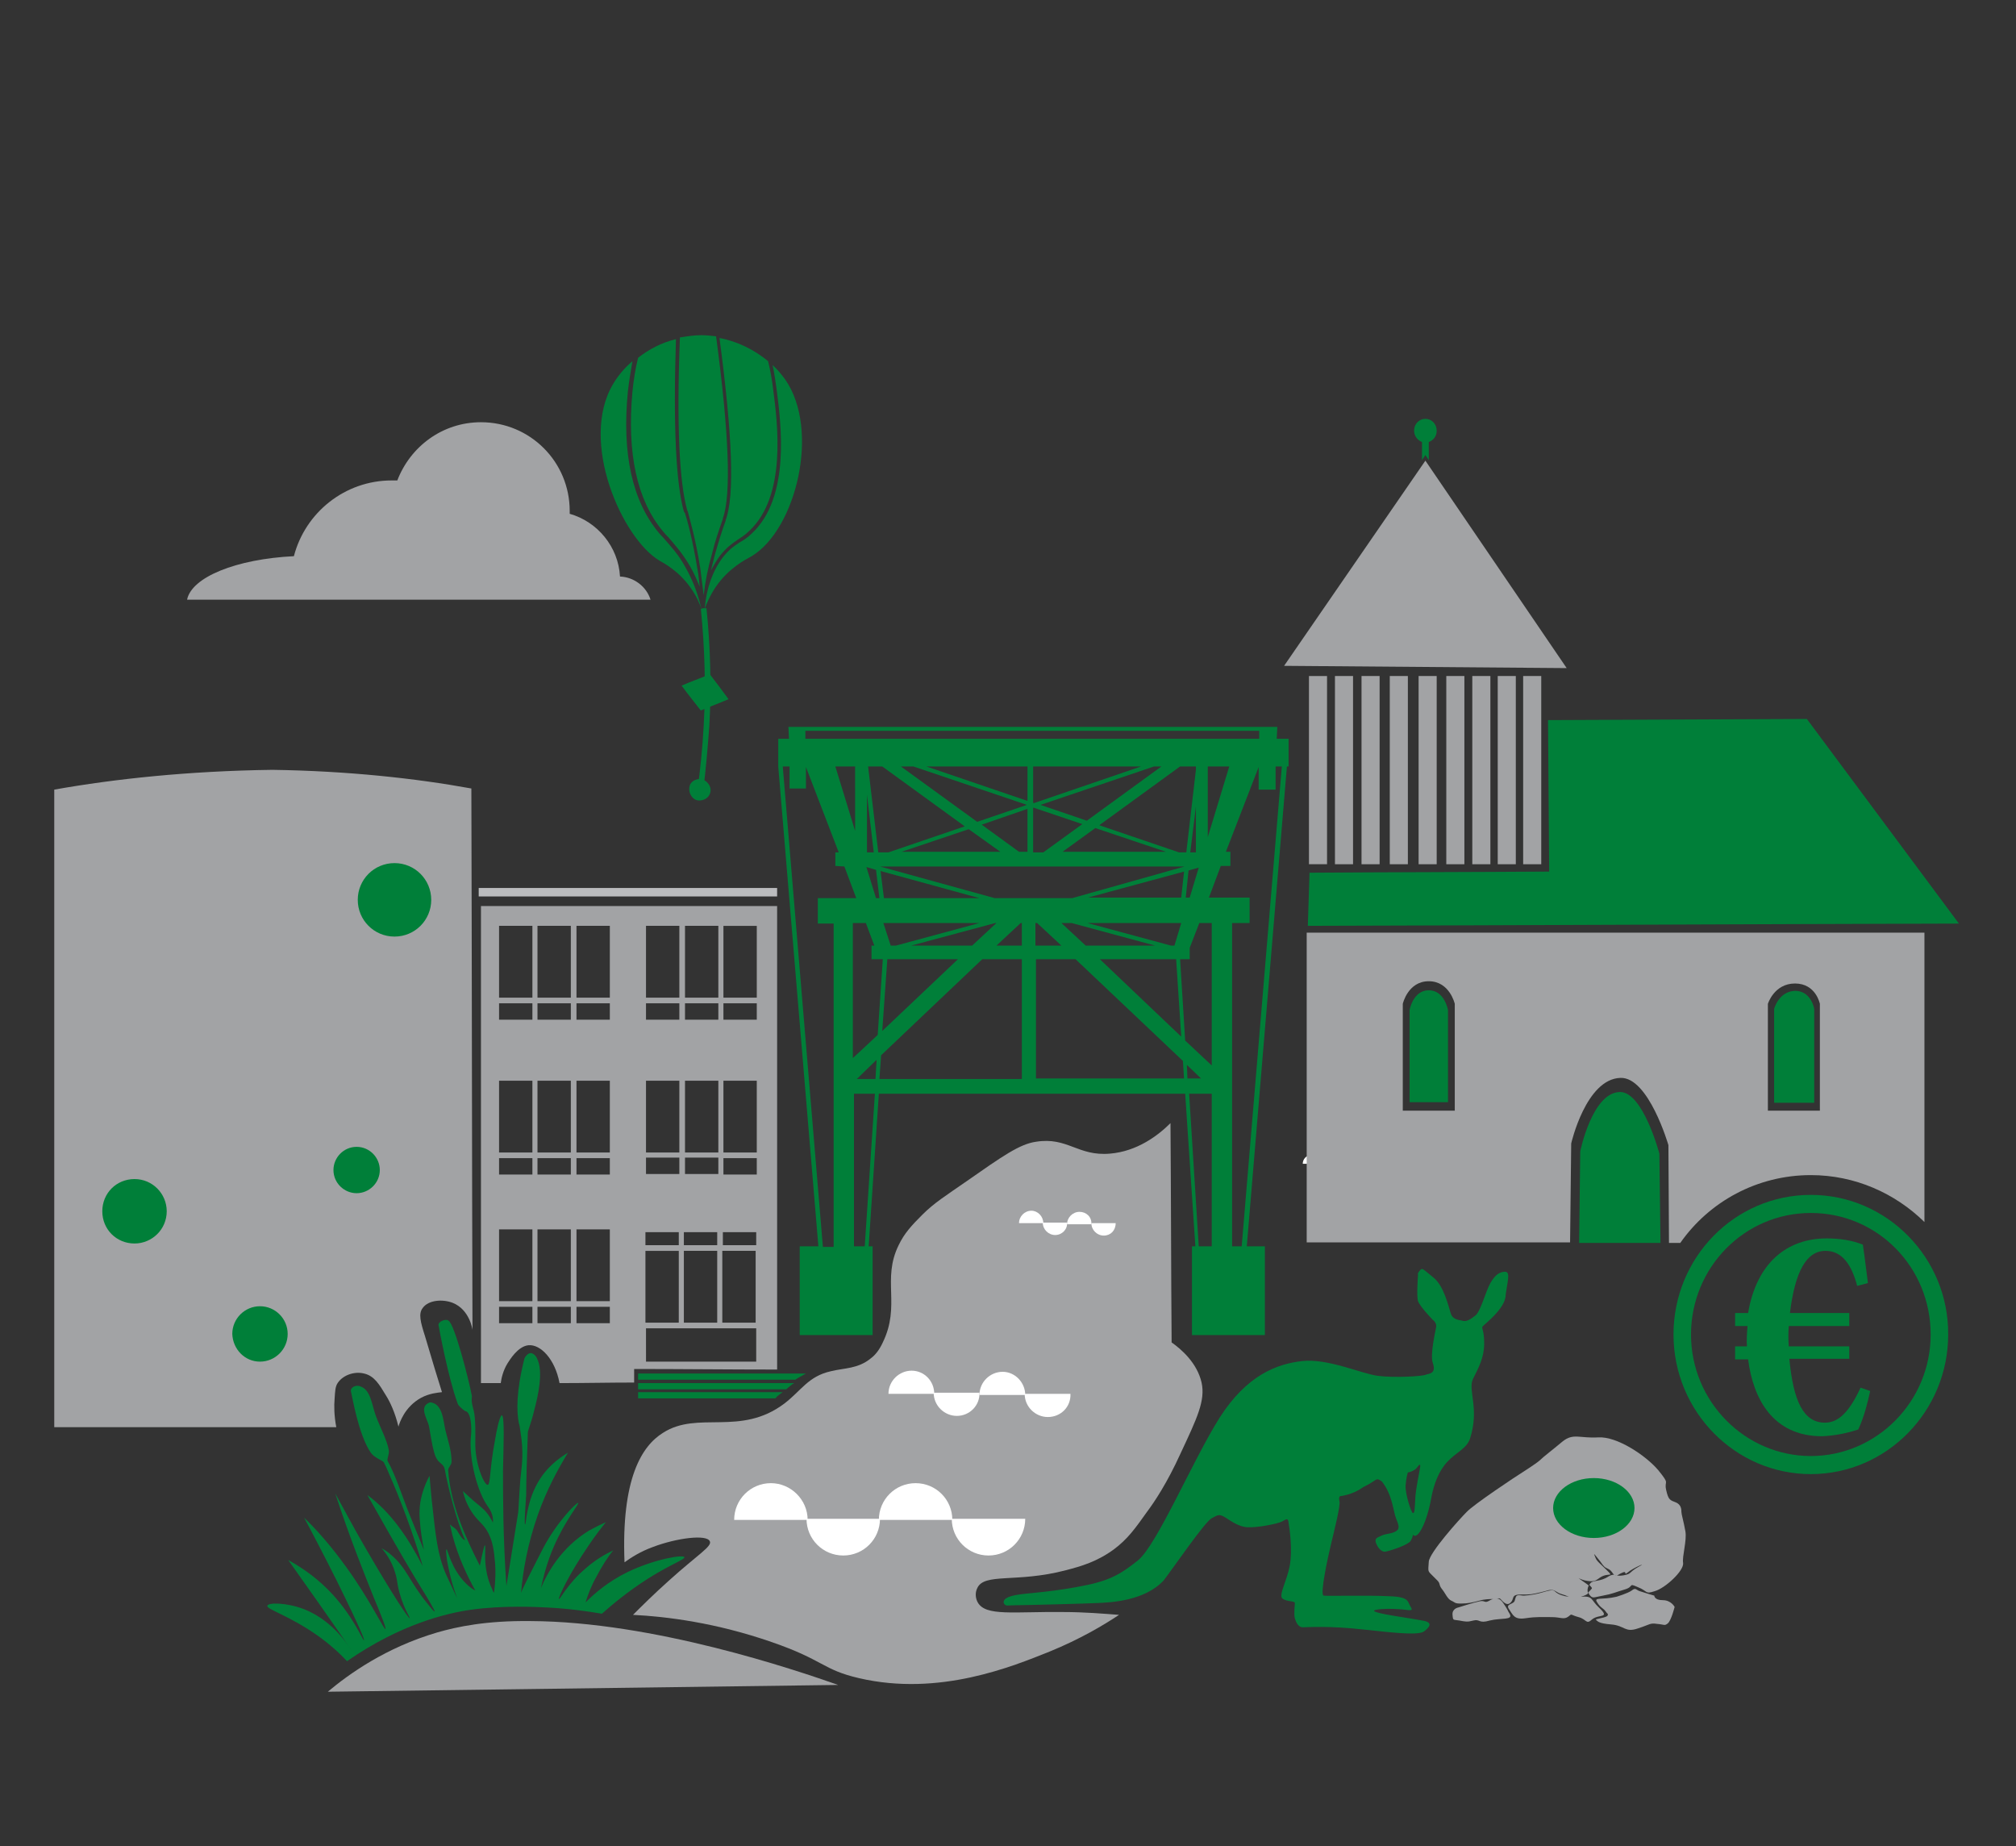 <svg xmlns="http://www.w3.org/2000/svg" xmlns:xlink="http://www.w3.org/1999/xlink" viewBox="0 0 356.7 326.6" style="enable-background:new 0 0 356.7 326.6" xml:space="preserve"><rect x="0" y="0" width="356.7" height="326.6" fill="#333333" stroke="none"/><style>.st1{display:inline}.st3{fill:#8a8c8e}.st4,.st5{display:inline;fill:#931326}.st5{fill:#8a8c8e}.st7{fill:#931326}.st8{fill:#a2a3a5}.st10{fill:#fff}.st21,.st22,.st23{display:inline;fill:#a2a3a5}.st22,.st23{fill:#007f39}.st23{fill:#fff}.st24{fill:#007f39}.st25{fill:none}.st26{display:inline;fill:#007f39;stroke:#931326;stroke-width:.1;stroke-miterlimit:10}</style><g id="Ebene_2"><path class="st8" d="M207.3 237.5c-.1-12.9-.1-25.9-.2-38.8-2.2 2.2-5.9 5-10.7 5.4-5.7.5-7.5-3-13.1-2.1-2.9.4-6 2.6-12.3 7-3.6 2.5-5.7 3.8-7.8 5.9-1.9 1.9-3.2 3.3-4.2 5.4-3 6.1.4 10.6-2.8 17.2-.6 1.3-1.3 2.2-2.1 2.8-2.3 1.9-4.7 1.7-7.1 2.3-4 .9-5.2 3.4-8.2 5.7-7.8 5.9-15.3 1.2-21.5 5.2-3.7 2.3-7.4 8-6.8 22.9 1.1-.8 2.8-1.9 5-2.7 4.2-1.6 9.6-2.3 10.1-1 .4.9-2.1 2.3-7.2 6.9-2.8 2.5-5 4.7-6.4 6.1 6 .3 14.7 1.4 24.5 4.8 9.3 3.2 9 4.9 15.5 6.4 14.2 3.3 27.2-2.1 33.7-4.7 5.4-2.2 9.6-4.7 12.3-6.5-2.7-.2-6.1-.5-9.9-.5-8.7-.1-13.7.8-15.1-1.7-.4-.7-.5-1.7-.1-2.5 1.2-2.8 7-.9 15.7-3.2 2.7-.7 5.5-1.5 8.5-3.7 2.4-1.8 3.7-3.6 5.9-6.7 1.2-1.6 3.5-5 5.9-10.3 2.9-6.2 4.4-9.3 3.7-12.5-.8-3.5-3.6-5.9-5.3-7.1z"/><path class="st10" d="M161.3 242.5c-2.2 0-4.1 1.8-4.1 4.1h8.1c0-2.3-1.8-4.1-4-4.1z"/><path class="st10" d="M169.3 250.5c-2.2 0-4.1-1.8-4.1-4.1h8.1c.1 2.2-1.7 4.1-4 4.1z"/><path class="st10" d="M177.4 242.7c-2.2 0-4.1 1.8-4.1 4.1h8.1c0-2.2-1.8-4.1-4-4.1z"/><path class="st10" d="M185.4 250.7c-2.2 0-4.1-1.8-4.1-4.1h8.1c.1 2.3-1.7 4.1-4 4.1zM174.4 159c-1.1 0-2 .9-2 2h4c0-1.1-.9-2-2-2zM178.4 163c-1.1 0-2-.9-2-2h4c0 1.1-.9 2-2 2zM182.3 159c-1.1 0-2 .9-2 2h4c0-1.1-.9-2-2-2zM136.4 262.4c-3.6 0-6.5 2.9-6.5 6.5h13c0-3.6-3-6.5-6.5-6.5z"/><path class="st10" d="M149.2 275.2c-3.6 0-6.5-2.9-6.5-6.5h13c0 3.6-2.9 6.5-6.5 6.5z"/><path class="st10" d="M162 262.4c-3.6 0-6.5 2.9-6.5 6.5h13c0-3.6-2.9-6.5-6.5-6.5z"/><path class="st10" d="M174.9 275.2c-3.6 0-6.5-2.9-6.5-6.5h13c0 3.6-2.9 6.5-6.5 6.5zM182.5 214.2c-1.2 0-2.2 1-2.2 2.2h4.3c0-1.2-1-2.2-2.1-2.2z"/><path class="st10" d="M186.7 218.5c-1.2 0-2.2-1-2.2-2.2h4.3c.1 1.2-.9 2.2-2.1 2.2z"/><path class="st10" d="M191 214.4c-1.2 0-2.2 1-2.2 2.2h4.3c.1-1.3-.9-2.2-2.1-2.2z"/><path class="st10" d="M195.3 218.6c-1.2 0-2.2-1-2.2-2.2h4.3c0 1.3-.9 2.2-2.1 2.2zM231.9 204.4c-.8 0-1.4.7-1.4 1.5h2.8c0-.8-.6-1.5-1.4-1.5zM234.7 207.4c-.8 0-1.4-.7-1.4-1.5h2.8c0 .8-.6 1.5-1.4 1.5zM237.5 204.5c-.8 0-1.4.7-1.4 1.5h2.8c0-.8-.7-1.5-1.4-1.5zM240.3 207.5c-.8 0-1.4-.7-1.4-1.5h2.8c0 .8-.7 1.5-1.4 1.5z"/><path class="st25" d="M227.2 74.7h119.4v145.2H227.2z"/><path class="st8" d="M231.6 119.6h3.2v33.3h-3.2zM227.2 117.8l50 .4-25-36.7z"/><path class="st24" d="m273.9 127.4.2 26.8c-14.1.1-28.2.1-42.4.2-.1 3.1-.2 6.3-.3 9.4 38.4-.1 76.8-.3 115.2-.4l-26.9-36.2-45.8.2z"/><path class="st8" d="M236.2 119.6h3.2v33.3h-3.2zM240.9 119.6h3.2v33.3h-3.2zM245.9 119.6h3.2v33.3h-3.2zM251 119.6h3.2v33.3H251zM255.9 119.6h3.2v33.3h-3.2zM260.5 119.6h3.2v33.3h-3.2zM269.5 119.6h3.2v33.3h-3.2zM265 119.6h3.2v33.3H265z"/><path class="st24" d="M313.9 178.5v16.6h7.1v-16.6s-.5-3.2-3.4-3.2c-2.9.1-3.7 3.2-3.7 3.2M249.4 178.7V195h6.8v-16.3s-.6-3.5-3.4-3.5-3.4 3.5-3.4 3.5M279.6 203.7l-.2 16.2h14.4l-.2-15.8s-2.9-11-7-10.9c-4.9.1-7 10.5-7 10.5M254.2 76.2c0-1.2-.9-2.1-2-2.1s-2 .9-2 2.1c0 .9.6 1.7 1.4 2v3.2l.6-.9.6.9v-3.2c.8-.3 1.4-1 1.4-2M151.1 193.5h3.7l-1.8 27h-1.9v-27zm59.3 0h4v27h-2.3l-1.7-27zm-.4-5.1 2.5 2.4h-2.4l-.1-2.4zm-54.9-.9-.2 3.4h-3.3l3.5-3.4zm1.9-17.8h12.5l-13.4 12.7.9-12.7zm-1.1 17 17.9-17h7v21.2h-25.2l.3-4.2zm27.3-17h7.1l19 18 .2 3.1h-26.2v-21.1zm11.4 0h13.5l.9 13.7-14.4-13.7zm-43.5-6.4h2.1l1.5 4h-.5v2.4h2l-.9 13.4-4.4 4.1v-23.9zm5.2 0h17l-14.8 4h-.9l-1.3-4zm19.8 0h.2l-4.3 4h-10.8l14.9-4zm4.5 0h.2v4h-4.5l4.3-4zm2.6 0h.3l4.3 4h-4.6v-4zm4.6 0h1.8l14.8 4h-12.3l-4.3-4zm4.6 0H209l-1.2 4h-.6l-14.8-4zm17.3 20.8-.9-14.4h1.7v-2l1.7-4.4h2.2v25.2l-4.7-4.4zm-.2-29.9-.5 4.6h-16.5l17-4.6zm-53.7-.1 17.5 4.8h-16.9l-.6-4.8zm54.5-.1 1.8-.5-1.6 5.3h-.7l.5-4.8zm-57-.6 1.7.5.6 5h-.6l-1.7-5.5zm2.4-.1h53.9l-19.9 5.6H176l-20.3-5.6zm15.7-6.6 5.6 4h-17.5l11.9-4zm22.4-.2 12.5 4.2H188l5.8-4.2zm-20.1-.6 8.1-2.8v7.6h-1.5l-6.6-4.8zm9.1-3h.1l8.6 2.9-6.9 5h-1.8v-7.9zm28.8-.2v8.1h-1l1-8.1zm-58.2-2.1 1.2 10.2h-1.2v-10.2zm-14.9-5h1.2v3.9h2.9v-3.8l5.8 15.1h-.6v2.4l1.6.1 2.1 5.6h-6.8v4.5h2.8v57.2h-1.9l-7.1-85zm9.3 0h3.5V147l-3.5-11.4zm5.8 0h2.5l14.6 10.6-13.5 4.6h-1.8l-1.8-15.2zm5.8 0h2.2l20.1 6.8-8.8 3-13.5-9.8zm4.5 0h17.9v6.1l-17.9-6.1zm18.9 6.4v-6.4h19.1l-19 6.5-.1-.1zm1.3.4 20.1-6.8h1.3l-13.2 9.6-8.2-2.8zm10.4 3.6 14.3-10.4h2.8v.6l-1.7 14.6h-1.3l-14.1-4.8zm19.2-10.4h3.8l-3.8 12.5v-12.5zm12 4.2v-4.2h1.1l-7.1 84.9H218v-57.2h3.1v-4.5h-7.2l2.1-5.6h1.7v-2.5h-.8l5.8-15v4h3zm-83.1-10.5h80.2v1.4h-80.3v-1.4zm-3.1-.7.1 2.1h-1.9v4.9l7.1 84.9h-3.3v15.7h12.9v-15.7h-.7l1.8-27h54.2l1.8 27h-.6v15.7h12.9v-15.7h-3.2l7.1-84.9h.3v-4.9h-2.1l.1-2.1h-86.5z"/><defs><path id="SVGID_00000162312163968292557140000015535354731803799205_" d="M177.6 224.5h120.7v64.6H177.6z"/></defs><clipPath id="SVGID_00000002381412365036209460000011416573352319804057_"><use xlink:href="#SVGID_00000162312163968292557140000015535354731803799205_" style="overflow:visible"/></clipPath><path style="clip-path:url(#SVGID_00000002381412365036209460000011416573352319804057_);fill:#007f39" d="M250.4 265.4c-.1 1.7-.1 2.3-.4 2.3-.3 0-1.4-3.5-1.3-4.9.1-1.4.4-2.3.4-2.3s.4 0 1.1-.4c.7-.4.9-1.3 1.1-.8 0 .5-.9 4.4-.9 6.1m15.9-40.4c-1 0-1.8.6-2.6 2s-1.7 4.9-2.6 5.7c-1 .8-1.6 1.1-2.2 1-.6-.2-1.8-.1-2.2-1.3-.4-1.2-1.2-4.9-3.1-6.4-1.9-1.5-1.9-1.8-2.4-1.2-.5.6-.3.7-.3.7s-.3 3.8 0 4.7c.3.9 2.4 3.1 2.6 3.3.3.2.7.7.6 1.3-.1.6-1.1 4.9-.6 6.3.7 2-.7 1.9-1.2 2.1-.5.3-5.7.6-8.6.2-2.9-.4-8.8-3.1-13.3-2.6s-9.8 2.5-14.6 10c-4.8 7.6-11.1 22.6-14.5 25.3-3.4 2.7-5.3 3.7-10.9 4.7-5.6 1-8.5 1-10.7 1.4-2.2.4-2.3 1.2-2 1.6.4.4.5.2 2 .2s12.9-.3 14.7-.4c1.9-.1 8.1-.3 11.5-4 1.7-2.2 7.3-10.4 8.5-11 1.1-.6 1.3-.7 2.1-.3.8.4 2.4 1.8 4.2 1.9 1.8.1 5.3-.6 6.1-1 .8-.4 1.1-.8 1.2.3.2 1.1.7 4.8.2 7.5-.5 2.7-2 5.2-1.3 5.8.7.6 2.2.4 2.2.8s-.2 2 0 2.7c.2.7.6 1.6 1.4 1.6.8 0 4.6-.3 10.8.4 6.3.7 9.8 1 10.7.3.9-.7 1.7-1.6-.4-1.9-2.1-.4-5-.8-6.5-1.1-1.5-.3-2.6-.6-1.6-.8 1.1-.2 2.6-.2 4.1-.1 1.6.1 2.6.5 2-.4-.6-.9-.1-1.8-3.9-1.9-3.8-.2-10.7 0-11.5-.1-.7-.1.7-6.6 1.3-9.1.6-2.5 1.7-6.9 1.5-7.6-.2-.7.1-.9.1-.9s2.2-.2 4.1-1.6c2.7-1.3 2.1-1.8 3.3-1 1.9 2.4 2 5.3 2.5 6.5.4 1.1.8 1.8 0 2.3-.8.5-1.8.4-2.6.8s-1.1.4-1 1.1c.2.7.9 1.9 1.8 1.7 1-.2 4-1.2 4.4-1.9.4-.7.4-1.1.4-1.1s.3.6 1-.2 1.7-3.1 2.3-6.6c.4-2 1.2-4.4 2.8-6.1 1.6-1.7 3.4-2.3 4-4.1 1.7-5.3-.4-8.5.5-10.5 1-2 2-3.8 2-6.3s-.5-2.6-.3-3c.3-.4 4.1-3.2 4.1-5.6.3-2.3.9-4.1-.1-4.1"/><path style="clip-path:url(#SVGID_00000002381412365036209460000011416573352319804057_);fill:#a2a3a5" d="M282.4 286.6c.3.2.3.6 2.7.8 2.4.2 2.4 1.5 4.7.7 2.2-.7 2.1-1 3.4-.8 1.3.1 1.3.4 1.9-.1.6-.5 1.2-2.9 1.2-2.9s-.6-1.2-2.1-1.2-1.5-.8-1.5-.8-1.7-.5-2.6-.8c-.6-.2-.7-.7-1.4-.1-.7.5-2.7 1.1-2.7 1.1-2.6.6-4.1 0-3.4 1 .6 1 1.1 1 1.5 1.6.4.6.5.3.3.8-.6.4-2.3.5-2 .7m15.8-15.7c-.3-1.7-.7-3-.7-3.4 0-.4 0-1.3-1-1.7-1-.4-1.3-.4-1.7-2.2-.4-1.8.8-.8-1.4-3.5-2.2-2.6-7.3-6-10.6-5.8-3.3.2-4.4-.8-6.3.7-1.9 1.6-3.4 2.7-4.1 3.4-.7.6-2.9 2-2.9 2-1.3.8-8.8 5.8-10 7.1-1.3 1.3-6.6 7.2-6.7 8.8-.1 1.6-.2 1.6.4 2.2l1.1 1.1c.6.6.2.7.8 1.5.6.7 1 1.8 1.7 2.1.7.3.5.5 1.7.5s2.1-.2 3.2-.5c1-.3 1.9-.3 2.6-.3-.2 0-.5.1-.8.3-.9.5-.7-.1-1.7.1s-3.8 1.1-3.8 1.1-1.1.2-1 1.3c.1 1.1.1.8 1.2 1 1.1.2 1.4.3 2.5 0 1.2-.3.9.6 2.9 0 2-.5 4.2 0 3.5-1.2-.5-.8-.1-.3-.8-1.4-.4-.6-.8-1.3-1.5-1.3.4 0 .5-.1.7.1.3.3 1.1 1.4 1.8.6.7-.7 0-1.4 1.8-1.4s1.8 0 3.5-.4 1.2-.4 1.9-.4.8.4 1.7.7c.4.1.9.3 1.4.5-1-.1-1.8-.4-2.3-.8-.4-.3-.3-.6-2.3 0-2 .6-3.5.6-3.5.6-1.4-.2-1.2 0-1.5.9-.2.7-1.7.5-1 1.5s.9 1.9 2.9 1.6c2-.3 3.2-.2 4.7-.2s2.1.5 2.9-.1c.7-.6.3-.3 1.8.1s1.3 1.4 2.4.4c1.2-1 3.3-.1 1.2-2.1-1.5-1.4-1-2.1-3.2-1.9.7-.2 1.1-.4 1.3-.6-.2-.5-.1-1 .1-1.4-.5-.4-1.3-.9-1.8-1.3-.3-.2-.6-.3-.6-.3l.6.3c.4.2.9.4 1.6.5 1.3.2 1.6-.2 2.2-.6 1.5-1 2.6.1 1.1-1.4-1-1-1.7-1.5-1.9-2.1-.2-.6-.7-1.3.8.6.8 1.1.7 1 1.5 1.4.6.3.7.8 1 1 .1 0 .3.1.4.1.2 0 .4-.1.7-.3 1.5-.8.4.5 1.3-.2.9-.8 3.8-2 1.9-1-1.9 1.1-1.1 1.2-2.6 1.5-.6.1-1 .1-1.2 0-.2 0-.3 0-.4-.1-.3 0-.6 0-1.1.3-1.5 1-2.7.6-3.2 1.2-.1.1-.1.2-.2.3.3.3.6.6.4.7-.2.2-.3.4-.6.6.1.1.1.3.2.4.6.8.7.5 2.4.2s2.2-.6 3.9-1.1.5-1.2 2.3-.4c1.8.7 1.2 1.3 3 .7 1.8-.5 5.2-3.6 5-5-.2-1.1.7-4 .4-5.6"/><path style="clip-path:url(#SVGID_00000002381412365036209460000011416573352319804057_);fill:#007f39" d="M282 272.1c4 0 7.2-2.4 7.2-5.3s-3.2-5.3-7.2-5.3-7.2 2.4-7.2 5.3 3.2 5.3 7.2 5.3"/><path class="st24" d="M142.6 243h-29.7v1.1h27.8c.6-.4 1.2-.7 1.9-1.1zM137.7 246.9c.2-.2.5-.4.8-.6h-25.6v1.1h24.3c.2-.2.3-.4.5-.5z"/><path class="st8" d="M9.6 139.7v112.8h49.9c-.4-2.1-.4-3.8-.3-5 .1-1.4.1-2.2.6-2.9 1-1.4 3-2 4.6-1.6 1.8.4 2.7 1.9 3.9 3.9.7 1.1 1.6 3 2.2 5.5.2-.7 1.1-3.5 4-5.1 1.5-.8 2.9-.9 3.7-1-.7-2.2-1.7-5.5-3-9.9-.8-2.5-1.2-4-.4-5 1-1.4 3.5-1.6 5.3-.9 3 1.2 3.5 4.7 3.5 4.8-.1-31.9-.1-63.8-.2-95.8-9.9-1.8-21.8-3.1-35.2-3.3-14.9.2-27.9 1.6-38.6 3.5z"/><path class="st24" d="M63.1 211.1c2.2 0 4.1-1.8 4.1-4.1 0-2.2-1.8-4.1-4.1-4.1S59 204.8 59 207c0 2.3 1.9 4.1 4.1 4.1M23.8 220c3.1 0 5.7-2.5 5.7-5.7 0-3.1-2.5-5.7-5.7-5.7s-5.7 2.5-5.7 5.7 2.5 5.7 5.7 5.7M69.8 165.7c3.6 0 6.5-2.9 6.5-6.5s-2.9-6.5-6.5-6.5-6.5 2.9-6.5 6.5 2.9 6.5 6.5 6.5M46 240.9c2.7 0 4.9-2.2 4.9-4.9s-2.2-4.9-4.9-4.9-4.9 2.2-4.9 4.9c.1 2.7 2.2 4.9 4.9 4.9"/><path style="fill:#bbbcbe" d="M84.7 157.1h52.8v1.5H84.7z"/><path class="st8" d="M137.5 160.3H85.1v84.4h3.5c.1-.8.4-2.2 1.2-3.5.4-.6 1.8-3 3.7-3.2 2.1-.2 4.7 2.4 5.5 6.7 4.4 0 8.8-.1 13.2-.1v-2.4c8.4 0 16.8.1 25.3.1v-82zm-9.6 57.7h5.9v2.3h-5.9V218zm5.8 3.3V234h-5.9v-12.7h5.9zm-12.5-57.5h5.9v12.7h-5.9v-12.7zm0 13.7h5.9v2.9h-5.9v-2.9zm0 13.7h5.9v12.7h-5.9v-12.7zm0 13.6h5.9v2.9h-5.9v-2.9zM121 218h5.9v2.3H121V218zm0 3.3h5.9V234H121v-12.7zm-6.7-57.5h5.9v12.7h-5.9v-12.7zm0 13.7h5.9v2.9h-5.9v-2.9zm0 13.7h5.9v12.7h-5.9v-12.7zm0 13.6h5.9v2.9h-5.9v-2.9zm-.1 13.2h5.9v2.3h-5.9V218zm-20 16.1h-5.9v-2.9h5.9v2.9zm0-3.9h-5.9v-12.7h5.9v12.7zm0-22.4h-5.9v-2.9h5.9v2.9zm0-3.9h-5.9v-12.7h5.9v12.7zm0-23.5h-5.9v-2.9h5.9v2.9zm0-3.9h-5.9v-12.7h5.9v12.7zm6.8 57.6h-5.9v-2.9h5.9v2.9zm0-3.9h-5.9v-12.7h5.9v12.7zm0-22.4h-5.9v-2.9h5.9v2.9zm0-3.9h-5.9v-12.7h5.9v12.7zm0-23.5h-5.9v-2.9h5.9v2.9zm0-3.9h-5.9v-12.7h5.9v12.7zm6.8 57.6H102v-2.9h5.9v2.9zm0-3.9H102v-12.7h5.9v12.7zm0-22.4H102v-2.9h5.9v2.9zm0-3.9H102v-12.7h5.9v12.7zm0-23.5H102v-2.9h5.9v2.9zm0-3.9H102v-12.7h5.9v12.7zm6.4 44.8h5.9V234h-5.9v-12.7zm19.6 19.6h-19.5V235h19.5v5.9zm0-33.1H128v-2.9h5.9v2.9zm0-3.9H128v-12.7h5.9v12.7zm0-23.5H128v-2.9h5.9v2.9zm-5.8-3.9v-12.7h5.9v12.7H128z"/><path class="st24" d="M140.5 244.7h-27.6v1.1h26.2c.5-.4.9-.8 1.4-1.1zM114.8 279.2c3.8-2.4 6.4-3.3 6.3-3.7-.2-.5-5.2.3-10 2.6-3.5 1.7-5.9 3.8-7.5 5.4.4-1.3 1-2.9 1.9-4.5 1-1.9 2-3.5 3-4.7-1.3.6-3.1 1.6-4.9 3.2-3.2 2.7-4.5 5.5-4.7 5.4-.2-.2 1.9-4.6 5.2-9.4 1.2-1.8 2.3-3.2 3.1-4.2-.9.4-1.9.9-3 1.5-4.9 3-7.4 7.5-8.5 10.2.4-1.8 1-4.4 2.3-7.4 2.1-4.8 4.5-7.5 4.3-7.7-.2-.2-3.8 3.4-6.2 8-.5 1-1.6 3.1-2.7 5.3-.5 1.1-1 2-1.2 2.6.3-3.7 1.1-8.5 3-13.9 1.6-4.5 3.6-8.1 5.3-10.9-1.8 1.1-3.9 2.7-5.4 5.4-2 3.5-2 7.4-2.2 7.3-.1 0-.1-1 .2-5.2 0-2.3.1-5.8.3-11.2.5-1.5.9-2.8 1.1-3.7.7-2.6 1.7-7 .5-9.3-.1-.3-.5-.8-1-.9-.6-.1-1.1.7-1.2.9-1.5 5.9-1.4 9.4-1 11.5.1.2.2.8.3 1.6.6 3.5.2 6.1.1 7.1-.2 1.5-.3 3.9-.5 7-.7 4.4-1.4 8.8-2.1 13.1-.6-8.7-.6-15.6-.6-20.5.1-4.4.3-9.6-.2-9.7-.4 0-1 3-1.2 4.3-1 5.2-.8 7.9-1.3 8-.6.1-2.3-3.7-2.2-7.6 0-.7.1-4.2-.3-5.6 0-.1-.2-.6-.3-1.3-.1-.6 0-1.1 0-1.2-.6-3.2-3.1-12.7-4.1-13.3-.4-.5-2 .1-1.8.8.1.6 1.7 9.2 3.3 13.6.1.4.3.6.5.8.5.5.9.8 1.1.8 1.1.6.9 4.1.8 4.6-.3 4.1 1.2 9.7 3 12.2.3.4 1.1 1.6.9 2.9-.1-.3-.3-.6-.6-1.1-.7-1.1-1.4-1.6-2.6-2.6-.5-.4-1.2-1.1-2.1-1.9.2.9.6 2.2 1.5 3.6 1.1 1.7 1.7 1.8 2.7 3.3 1.1 1.8 1.3 3.6 1.5 5.9.1 1.3.1 3.1-.2 5.2-.1-.1-.2-.3-.3-.6-1.9-3.9-1-7.8-1.3-7.8-.1 0-.3.7-.9 3.6-2.7-5.3-5.2-11-5.6-16.9 0-.5.6-.9.6-1.5 0-1.9-.6-3.6-1.1-5.6-.4-1.8-.5-4.7-2.7-4.9-2.1.7-.5 2.9-.2 4.2.3 1.6.5 3.2.9 4.6.6 2.3 1.6 1.7 1.9 3.1.5 2.8 2.1 9.3 3.6 12.5-.6-.2-.9-.9-1.3-1.5-.3-.6-1-.9-1.4-1.3.2.7.3 1.4.5 2.1 1 3.7 2.5 6.9 4 9.6-.4-.2-1-.6-1.6-1.2-2.7-2.6-3.3-6.2-3.5-6.1-.2.1.1 2 .1 2 .3 1.7.8 4 1.8 6.7l-2-4.3c-1.5-3.5-1.8-6.6-2.5-13-.2-1.9-.3-3.4-.4-4.4-.4.7-.9 1.8-1.3 3.2-.6 2.1-.5 3.9-.4 4.9.1 1.6.4 3.3.7 5-.8-2-1.6-3.9-2.4-5.9-1.4-3.4-2.5-7.1-4-9.8-.2-.4.3-1.1.2-1.9-.3-1.8-1.6-4.2-2.3-6.1-.7-1.9-.9-4.6-2.7-5.2-.8-.4-1.9.2-1.7.9.2.7 1.3 7.6 3.5 10.8.6.9 2.1 1.4 2.3 1.7.4.8.4.8.7 1.5 2.3 5.2 4.5 11.1 6.2 16.9-2.6-5.1-5.7-9.6-9.8-12.6 5.4 9.6 8.3 14.5 10 17.2.5.8 2 3.3 1.9 3.4-.1.1-.9-.9-1.2-1.3-3.3-4-3.7-6.4-6.6-8.8-.3-.3-.9-.7-1.6-1.1.8.9 1.8 2.3 2.4 4.3.3.9.3 1.3.5 2.4.7 3.5 2.2 5.6 2.1 5.7-.2.1-3-4.1-7.7-12.2-2.4-4.1-4.2-7.6-5.5-9.9 2.6 7.9 5.1 14.1 6.9 18.6.8 1.9 2.2 5.3 2 5.4-.3.1-2.7-5.1-6.9-10.9-2.8-3.9-5.5-6.9-7.5-8.8 1.4 2.6 3.4 6.4 5.8 11.2 4.4 8.9 4.9 10.4 4.8 10.5-.2.1-2-4.6-6.4-9-2.6-2.6-5.2-4.2-7-5.2 8.8 12.4 11.2 16 11.2 16-.1 0-2.8-5.1-8.4-7.3-3.1-1.2-6.4-1.2-6.5-.6-.2.6 3.8 1.7 8.8 5.2 2.4 1.7 4.2 3.4 5.3 4.6 9.5-6.6 17.7-8.5 21.9-9.1 5.7-.8 11.6-.5 13.5-.4 4 .2 7.3.7 9.7 1.1 1.7-1.5 4.5-3.9 8.3-6.3zM125.6 119.3c-1.7.7-3.4 1.3-5 2 1.1 1.5 2.3 3 3.4 4.4 1.6-.7 3.3-1.3 4.9-2-1.1-1.5-2.2-3-3.3-4.4zM122.3 138.5c-.7.9-.3 2.5.8 3 1 .4 2.4-.2 2.6-1.4.2-.9-.5-1.9-1.4-2.2-.6-.2-1.5 0-2 .6z"/><path class="st24" d="m124.4 140-1-.1c.5-3.8.9-7.6 1.1-11.4.4-6.9.2-13.9-.5-20.8l1-.1c.7 6.9.9 14 .5 20.9-.3 3.9-.6 7.7-1.1 11.5z"/><g><path class="st24" d="M128.4 92v.1c-.7 1.9-1.3 3.9-1.9 6-.2.9-.5 1.9-.7 2.8.5-.9 1-1.8 1.6-2.6 1.2-1.5 2.1-2.1 3.1-2.8.6-.4 1.3-.8 2.1-1.6 6.6-6.2 5-18.9 4.2-25-.2-1.7-.5-3.4-.9-5-2.4-2-5.4-3.5-8.6-4.1 2.3 17.3 2.7 27.9 1.1 32.2z"/><path class="st24" d="m121.6 90.3.1.2c.3 1.2 1.4 4.9 2.2 10l.6 4.8c.3-2.5.8-5 1.5-7.4.5-2.1 1.2-4.1 1.9-6.1v-.1c1.5-4.2 1.1-15-1.2-32.2-.9-.1-1.7-.2-2.6-.2-1.3 0-2.5.2-3.8.4-.6 15.4-.1 25.7 1.3 30.6z"/><path class="st24" d="M121 90.5c-1.4-5-1.9-15.2-1.4-30.5-2.5.6-4.8 1.8-6.7 3.3-.5 2-.8 4-1 6-1 10.9.8 19.2 5.4 24.7.3.4.6.7 1 1.1 1.1 1.3 2.4 2.7 3.8 5.1.7 1.2 1.2 2.4 1.7 3.6-.1-1-.2-2.1-.4-3.1-.8-5-1.8-8.7-2.2-9.9l-.2-.3z"/><path class="st24" d="M138.9 67.1c-.8-1.1-1.6-2-2.2-2.5.3 1.4.5 2.8.7 4.2.8 6.2 2.5 19.2-4.4 25.6-.8.8-1.5 1.2-2.2 1.6-.9.6-1.8 1.2-2.9 2.6-1.8 2.4-2.9 5.4-3.2 9h-.3l-.3.1c-.6-2.6-1.5-5-2.8-7.3-1.3-2.4-2.6-3.7-3.7-5-.3-.4-.7-.7-1-1.1-4.7-5.6-6.6-14-5.5-25.1.2-1.8.5-3.5.8-5.3-1.4 1.2-2.5 2.5-3.4 4-6.1 10.2 1.6 27.4 8.2 31.3.7.4 3.4 1.8 5.5 4.8 1 1.4 1.6 2.8 1.9 3.7h.6c.3-.9.9-2.3 1.9-3.8 2.3-3.4 5.3-4.9 6.4-5.5 7.8-4.7 12.2-22.3 5.9-31.3z"/></g><path class="st8" d="M115.1 106.1c-.7-2.3-2.9-4-5.4-4.1-.3-5.3-4-9.7-8.9-11.1v-.5c0-8.7-7-15.7-15.7-15.7-6.8 0-12.5 4.3-14.8 10.3h-1C61 85 54 90.7 52 98.4c-10.2.5-18.1 3.7-18.9 7.7h82zM58 299.3c3.7-3.1 10.2-7.8 19.4-10.5 3.5-1 8.6-2.1 16.5-2 21.7.1 46.7 8.6 54.4 11.3L58 299.3z"/><g><g id="Gruppe_1530_00000134236952125833964480000015308324972059178388_"><defs><path id="SVGID_00000155826059226030318940000018434100700478120893_" d="M306.2 218.3h25.1v36.6h-25.1z"/></defs><clipPath id="SVGID_00000134207708974879354520000000857440857323449279_"><use xlink:href="#SVGID_00000155826059226030318940000018434100700478120893_" style="overflow:visible"/></clipPath><g id="Gruppe_1529_00000052102733093688942430000000529725827827774908_" style="clip-path:url(#SVGID_00000134207708974879354520000000857440857323449279_)"><path id="Pfad_195_00000009566010668879177100000001231143938485476788_" class="st24" d="M329.2 245.5c-1.9 4.1-3.8 6.2-6.3 6.2-3.8 0-5.6-3.8-6.3-11.3h10.6v-2.2h-10.7c-.1-1.2-.1-2.4 0-3.6h10.7v-2.3h-10.5c.9-7.3 2.9-11 6.3-11 2.9 0 4.6 2.4 5.6 6.2l1.9-.5c-.3-2.2-.5-4.2-.9-6.8-2-.8-4.2-1.1-6.4-1.1-7 0-12.4 4.3-13.9 13.2H307v2.3h2.2c-.1 1-.2 2.8-.1 3.6H307v2.3h2.3c.9 7 4.4 13.6 13.1 13.6 2.2-.1 4.3-.5 6.4-1.2 1-2.2 1.6-4.5 2.1-6.8l-1.7-.6z"/></g></g><path id="Pfad_204_00000013195192856690187060000004354598919614893490_" class="st24" d="M320.4 211.4c-13.5 0-24.3 11.1-24.3 24.7s10.9 24.7 24.3 24.7 24.3-11.1 24.3-24.7c.1-13.5-10.8-24.7-24.3-24.7zm0 46.2c-11.6 0-21.2-9.6-21.2-21.5 0-11.8 9.4-21.5 21.2-21.5 11.8 0 21.2 9.6 21.2 21.5s-9.6 21.5-21.2 21.5z"/></g><path class="st8" d="M295.3 219.9h2c5.1-7.3 13.6-12 23.1-12 7.8 0 14.9 3.2 20.1 8.3V165H231.2v54.8h46.6l.2-17.5s2.6-11.4 8.7-11.6c5-.2 8.5 11.9 8.5 11.9l.1 17.3zm17.5-42.3s1.1-3.6 4.8-3.6c3.7 0 4.4 3.6 4.4 3.6v18.9h-9.2v-18.9zm-55.4 18.9h-9.2v-18.9s.9-4 4.6-4c3.7 0 4.6 4 4.6 4v18.9z"/></g></svg>